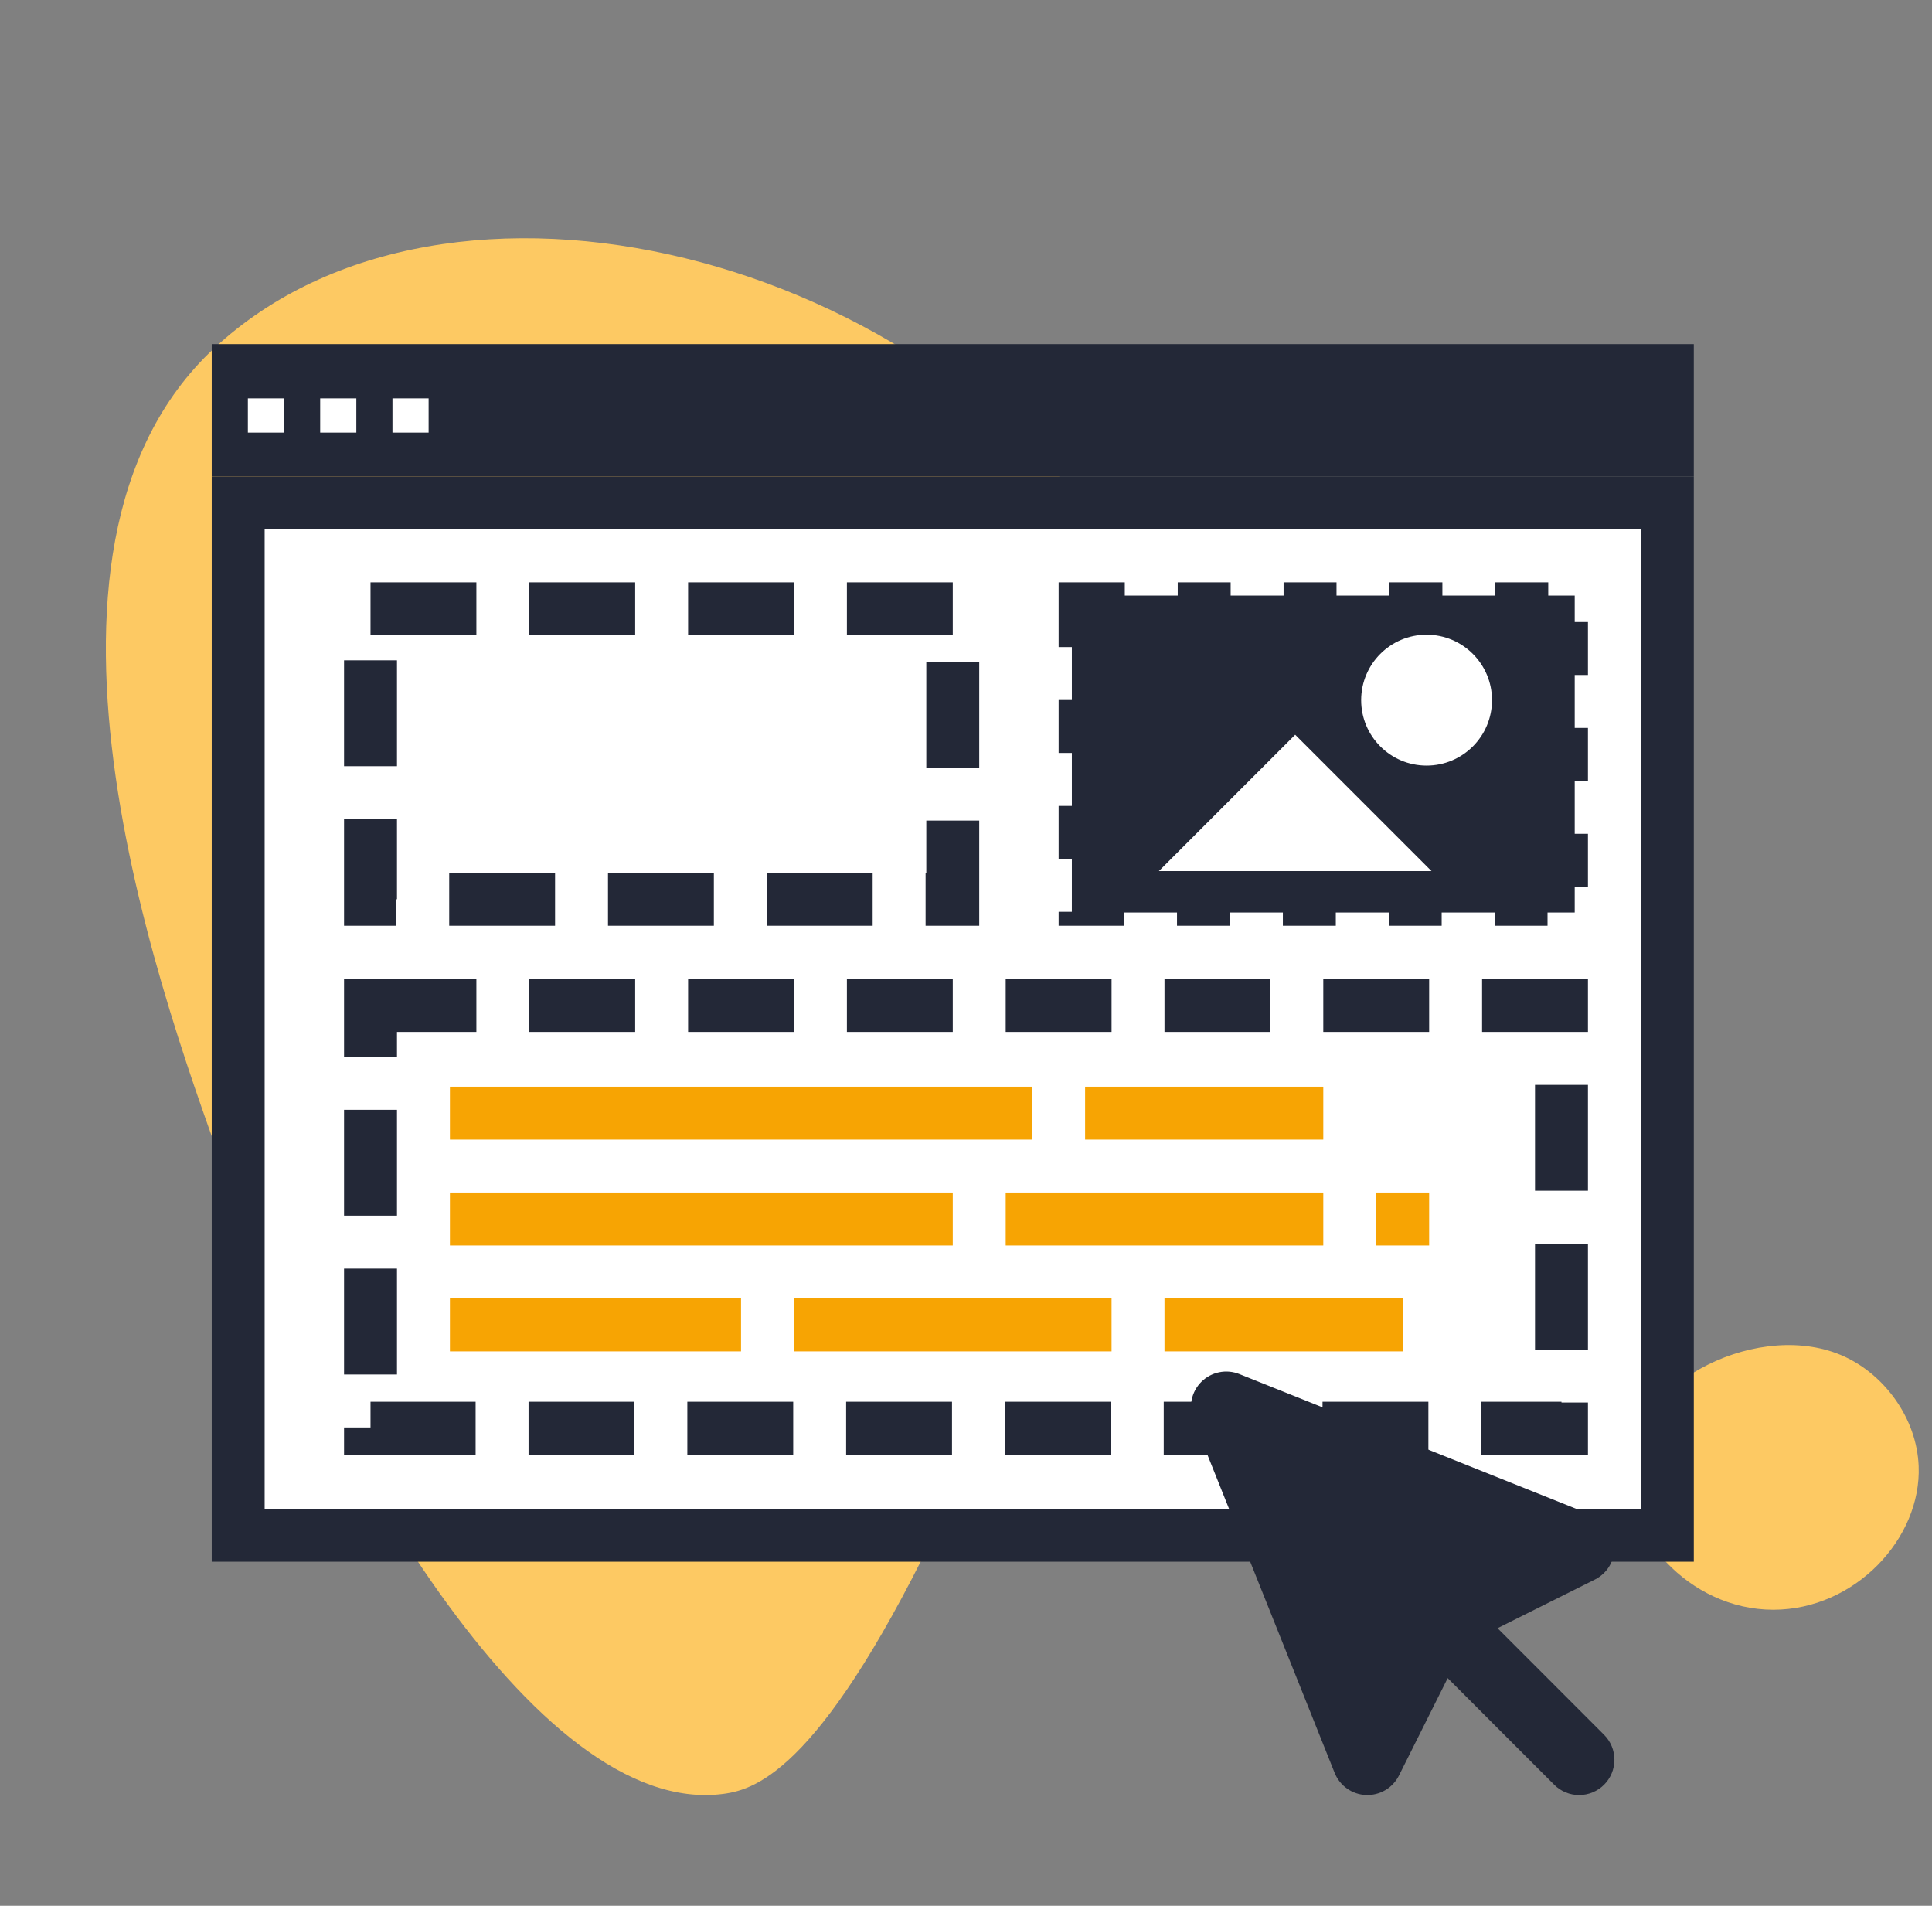 <svg width="73" height="72" viewBox="0 0 73 72" fill="none" xmlns="http://www.w3.org/2000/svg">
<rect x="0" y="0" width="73" height="72" fill="#808080" stroke="none"/>
<path d="M8.089 13.16C-0.167 20.849 6.215 38.07 8.743 44.963C12.13 54.193 20.141 68.737 27.343 67.77C28.619 67.598 31.14 66.769 35.686 57.158C43.233 41.204 48.485 30.666 42.846 21.676C35.154 9.418 16.876 4.976 8.089 13.16ZM61.511 55.382C61.306 57.887 63.794 60.815 67.004 60.815C70.085 60.816 72.61 58.12 72.496 55.382C72.422 53.588 71.223 51.959 69.701 51.255C66.576 49.808 61.78 52.128 61.511 55.382Z" fill="#FDC963"/>
<rect x="9" y="19" width="54" height="39" fill="white" stroke="#232837" stroke-width="2"/>
<rect x="8" y="13" width="56" height="5" fill="#232837"/>
<rect x="9.366" y="15.049" width="1.366" height="1.293" fill="white"/>
<rect x="12.098" y="15.049" width="1.366" height="1.293" fill="white"/>
<rect x="14.829" y="15.049" width="1.366" height="1.293" fill="white"/>
<rect x="17" y="45.054" width="19" height="2" fill="#F7A403"/>
<rect x="17" y="41.054" width="22" height="2" fill="#F7A403"/>
<rect x="17" y="49.054" width="11" height="2" fill="#F7A403"/>
<rect x="41" y="41.054" width="9" height="2" fill="#F7A403"/>
<rect x="30" y="49.054" width="12" height="2" fill="#F7A403"/>
<rect x="44" y="49.054" width="9" height="2" fill="#F7A403"/>
<rect x="38" y="45.054" width="12" height="2" fill="#F7A403"/>
<rect x="52" y="45.054" width="2" height="2" fill="#F7A403"/>
<rect x="14" y="23" width="22" height="10.973" stroke="#232837" stroke-width="2" stroke-miterlimit="16" stroke-dasharray="4 2"/>
<rect x="40.5" y="22.5" width="19" height="11.973" fill="#232837" stroke="#232837" stroke-dasharray="2 2"/>
<rect x="14" y="37.986" width="45" height="15.971" stroke="#232837" stroke-width="2" stroke-miterlimit="16" stroke-dasharray="4 2"/>
<path fill-rule="evenodd" clip-rule="evenodd" d="M46.829 51.911C46.587 51.814 46.321 51.79 46.065 51.843C45.81 51.895 45.575 52.022 45.391 52.206C45.206 52.391 45.08 52.625 45.027 52.881C44.975 53.137 44.998 53.402 45.096 53.644L50.429 66.977C50.525 67.216 50.687 67.422 50.897 67.57C51.107 67.719 51.355 67.803 51.612 67.814C51.869 67.824 52.123 67.76 52.344 67.63C52.566 67.499 52.745 67.307 52.86 67.077L54.7 63.399L58.724 67.425C58.974 67.675 59.313 67.816 59.667 67.816C60.02 67.815 60.36 67.675 60.61 67.425C60.86 67.174 61 66.835 61 66.481C61 66.128 60.859 65.789 60.609 65.539L56.584 61.512L60.264 59.673C60.493 59.558 60.685 59.379 60.815 59.158C60.945 58.937 61.009 58.683 60.998 58.426C60.987 58.169 60.903 57.922 60.755 57.712C60.606 57.502 60.401 57.34 60.162 57.244L46.829 51.911Z" fill="#232837"/>
<path d="M43.788 32.908L48.938 27.757L54.089 32.908H43.788Z" fill="white"/>
<circle cx="53.903" cy="26.451" r="2.472" fill="white"/>
</svg>
